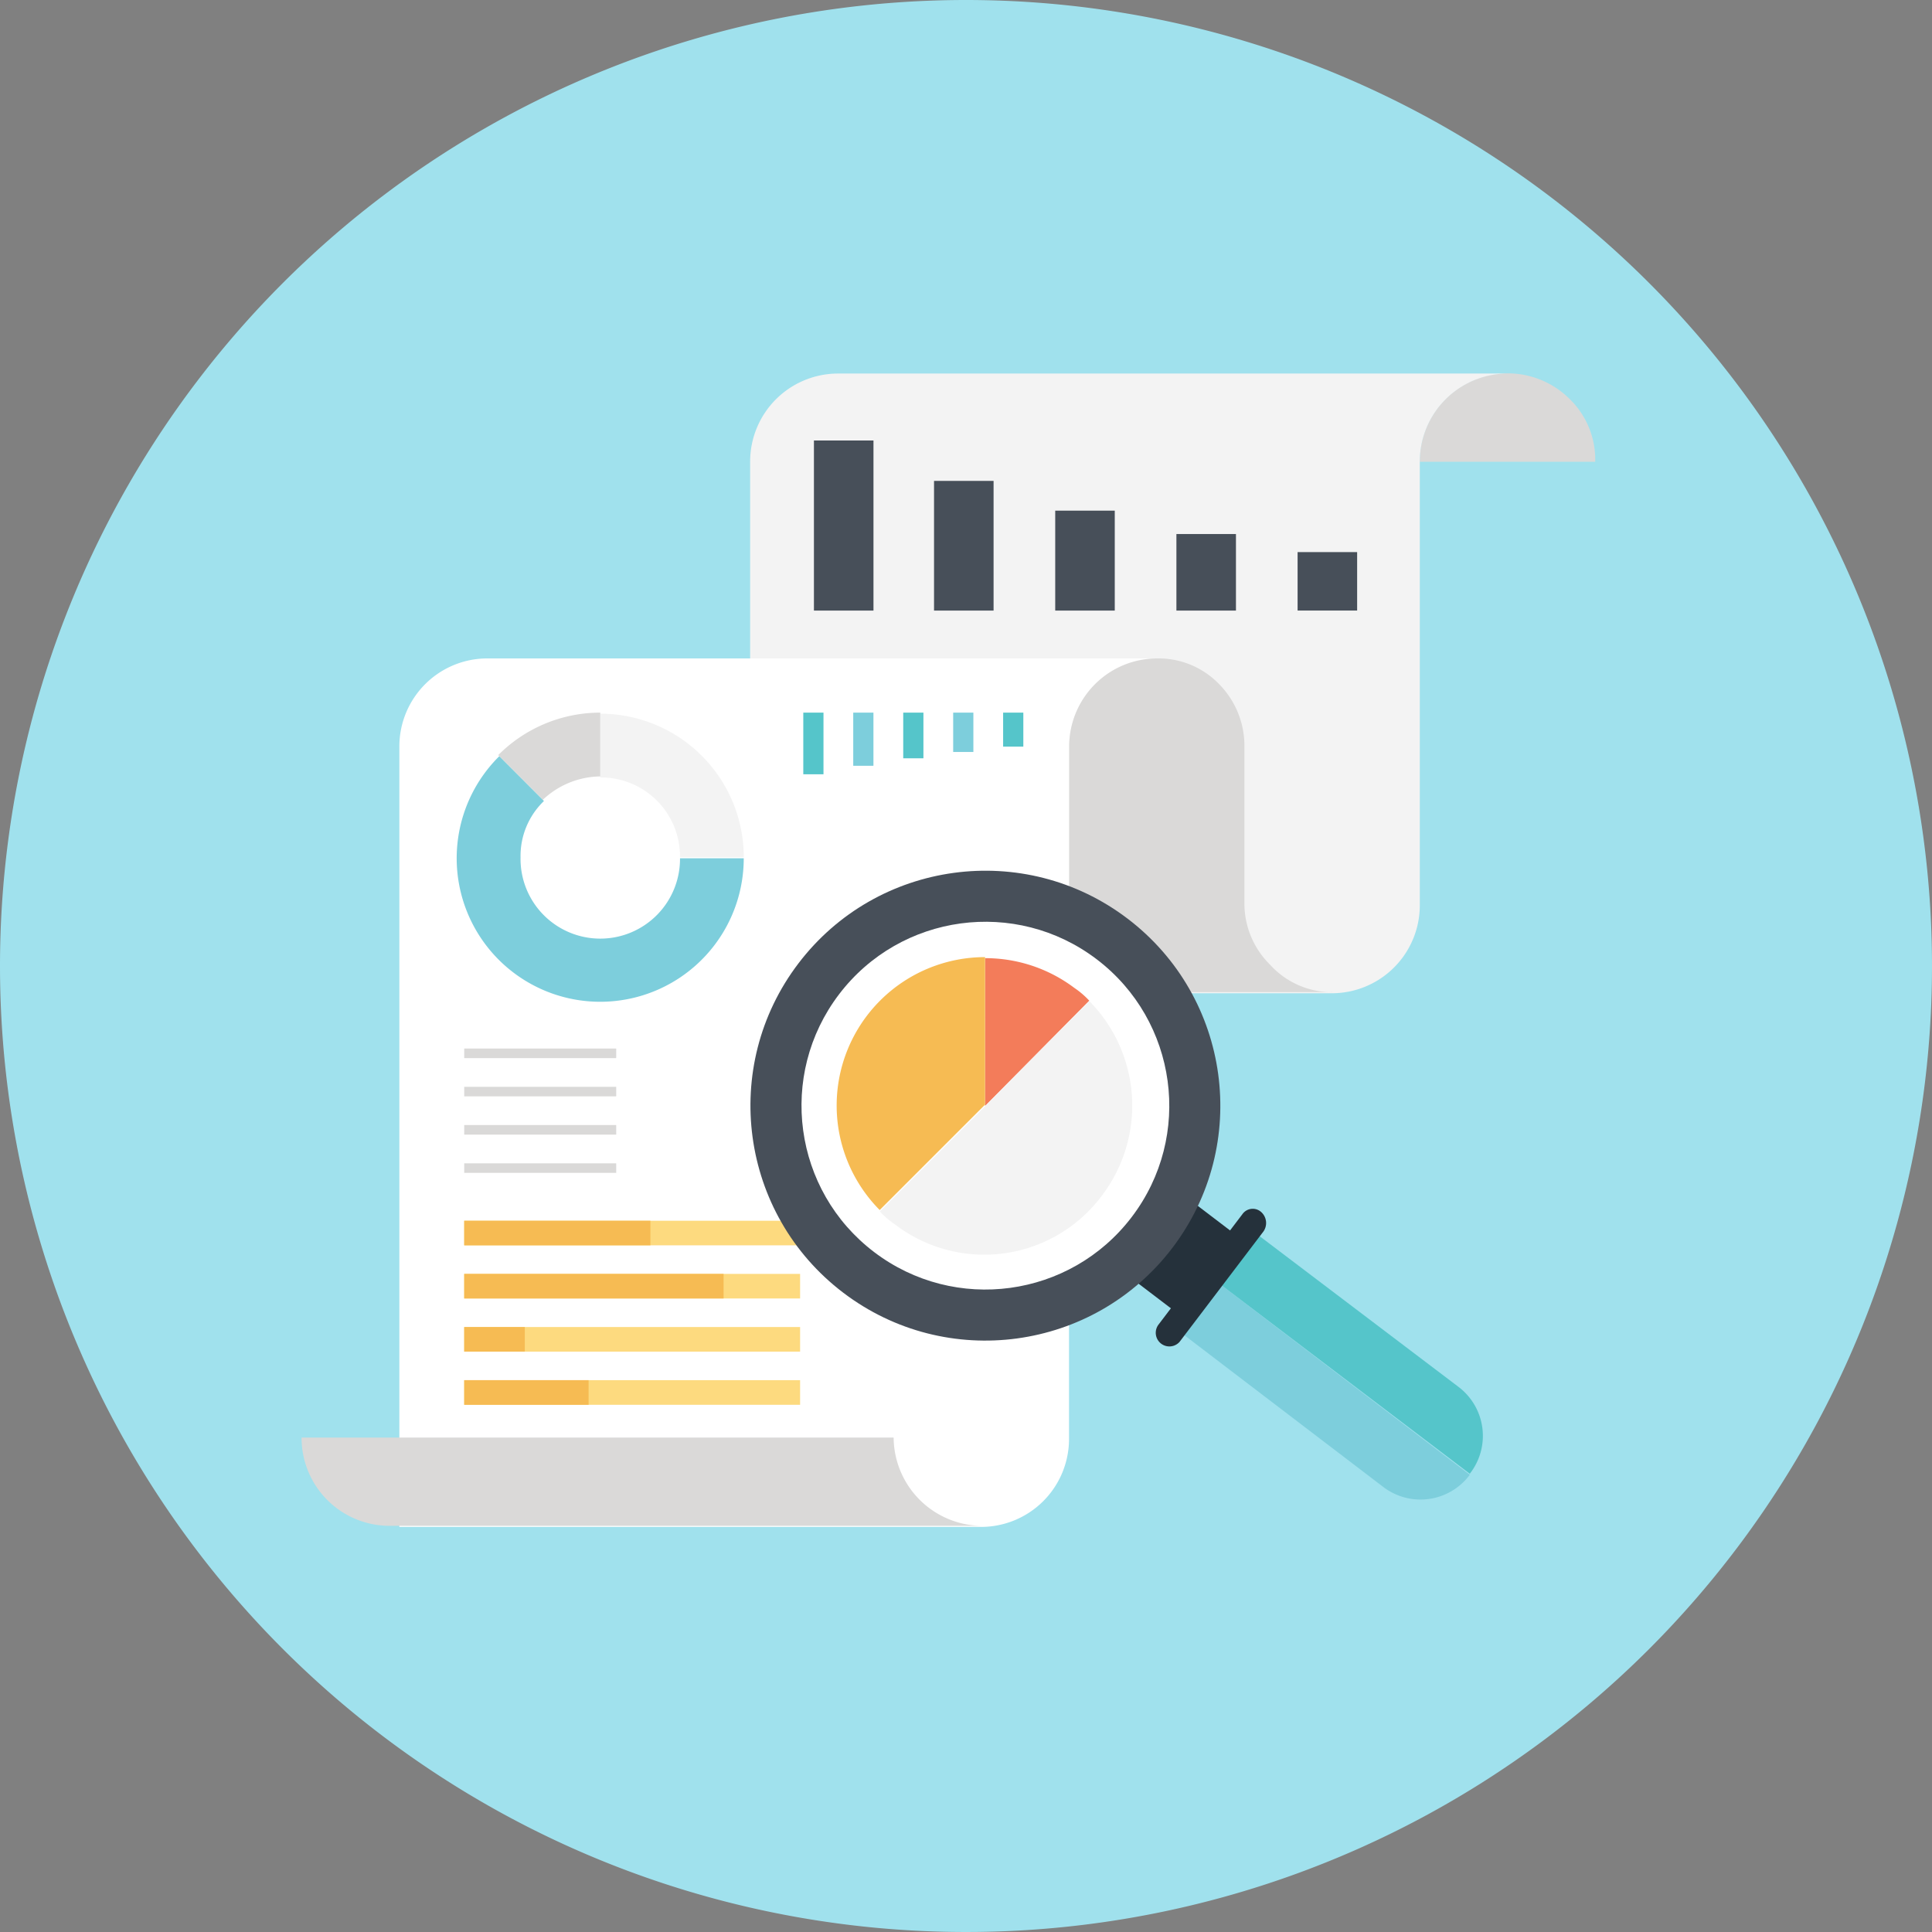 <svg xmlns="http://www.w3.org/2000/svg" width="55" height="55"><rect width="100%" height="100%" fill="#808080" stroke="none"/><path d="M27.5 0A27.5 27.5 0 1 1 0 27.5 27.5 27.5 0 0 1 27.5 0z" fill="#a0e1ed"/><g transform="translate(4.485 -.166)"><path d="M40.201 11.526a2.5 2.5 0 0 0-4.267 1.785h4.993a2.4 2.4 0 0 0-.726-1.785z" fill="#dad9d8"/><path d="M38.446 10.8a2.505 2.505 0 0 0-2.512 2.512V25.93a2.505 2.505 0 0 1-2.512 2.512H16.87v-15.13a2.505 2.505 0 0 1 2.512-2.512z" fill="#f3f3f3"/><path d="M28.46 18.94a2.505 2.505 0 0 0-2.512 2.512v19.67a2.505 2.505 0 0 1-2.512 2.512H6.884V21.422a2.505 2.505 0 0 1 2.512-2.512H28.46z" fill="#fff"/><path d="M23.467 43.603H6.612A2.505 2.505 0 0 1 4.1 41.091h16.855a2.531 2.531 0 0 0 2.512 2.512zm9.986-15.193h-7.5v-6.99a2.505 2.505 0 0 1 2.507-2.51 2.393 2.393 0 0 1 1.755.726 2.5 2.5 0 0 1 .726 1.755v4.479a2.444 2.444 0 0 0 .726 1.755 2.386 2.386 0 0 0 1.785.787z" fill="#dad9d8"/><path d="M27.798 36.611l1.685-2.216L31 35.55l-1.685 2.216z" fill="#25313b"/><path d="M29.005 38.004l5.871 4.479a1.748 1.748 0 0 0 2.481-.333l-7.293-5.568z" fill="#7dcedc"/><path d="M30.064 36.582l7.293 5.538a1.748 1.748 0 0 0-.333-2.481l-5.871-4.449z" fill="#55c5ca"/><path d="M30.88 34.736l-2.391 3.147a.388.388 0 0 0 .605.484l2.391-3.147a.42.42 0 0 0-.061-.545.36.36 0 0 0-.544.061z" fill="#25313b"/><path d="M8.73 34.918h9.562v.7H8.73z" fill="#fdda7f"/><path d="M8.73 34.918h5.3v.7h-5.3z" fill="#f6bb53"/><path d="M8.73 36.431h9.562v.7H8.73z" fill="#fdda7f"/><path d="M8.73 36.431h7.384v.7H8.73z" fill="#f6bb53"/><path d="M8.73 37.944h9.562v.7H8.73z" fill="#fdda7f"/><path d="M8.73 37.944h1.725v.7H8.73z" fill="#f6bb53"/><path d="M8.73 39.457h9.562v.7H8.73z" fill="#fdda7f"/><path d="M8.73 39.457h3.541v.7H8.73z" fill="#f6bb53"/><circle cx="6.688" cy="6.688" r="6.688" transform="rotate(-52.742 40.294 2.142)" fill="#474f59"/><circle cx="5.235" cy="5.235" r="5.235" transform="rotate(-52.742 41.033 -.05)" fill="#fff"/><path d="M26.524 28.653a2.439 2.439 0 0 0-.424-.363 4.208 4.208 0 0 0-2.542-.847v4.206z" fill="#f37c5a"/><path d="M23.562 31.654l-3 3a2.44 2.44 0 0 0 .424.363 4.177 4.177 0 0 0 5.9-.817 4.235 4.235 0 0 0-.363-5.538z" fill="#f3f3f3"/><path d="M23.558 27.413a4.225 4.225 0 0 0-3 7.2l3-3z" fill="#f6bb53"/><path d="M18.686 12.706h1.695v4.842h-1.695zm3.419 1.15H23.8v3.692h-1.695zm3.45.847h1.695v2.845h-1.695zm3.45.666H30.7v2.179h-1.695zm3.45.514h1.695v1.664h-1.695z" fill="#474f59"/><path d="M14.873 24.568h1.816a4.087 4.087 0 0 0-4.086-4.085v1.816a2.247 2.247 0 0 1 2.27 2.269z" fill="#f3f3f3"/><path d="M12.603 22.269v-1.816a4.1 4.1 0 0 0-2.905 1.21l1.271 1.271a2.419 2.419 0 0 1 1.634-.665z" fill="#dad9d8"/><path d="M14.873 24.569a2.27 2.27 0 1 1-4.539 0 2.166 2.166 0 0 1 .666-1.6l-1.272-1.275a4.086 4.086 0 1 0 6.96 2.905h-1.815z" fill="#7dcedc"/><path d="M18.383 20.453h.575v1.755h-.575z" fill="#55c5ca"/><path d="M19.805 20.453h.575v1.513h-.575z" fill="#7dcedc"/><path d="M21.228 20.453h.575v1.3h-.575z" fill="#55c5ca"/><path d="M22.65 20.453h.575v1.12h-.575z" fill="#7dcedc"/><path d="M24.072 20.453h.575v.968h-.575z" fill="#55c5ca"/><path d="M8.73 30.016h4.327v.272H8.73zm0 1.089h4.327v.272H8.73zm0 1.089h4.327v.272H8.73zm0 1.089h4.327v.272H8.73z" fill="#dad9d8"/></g></svg>
